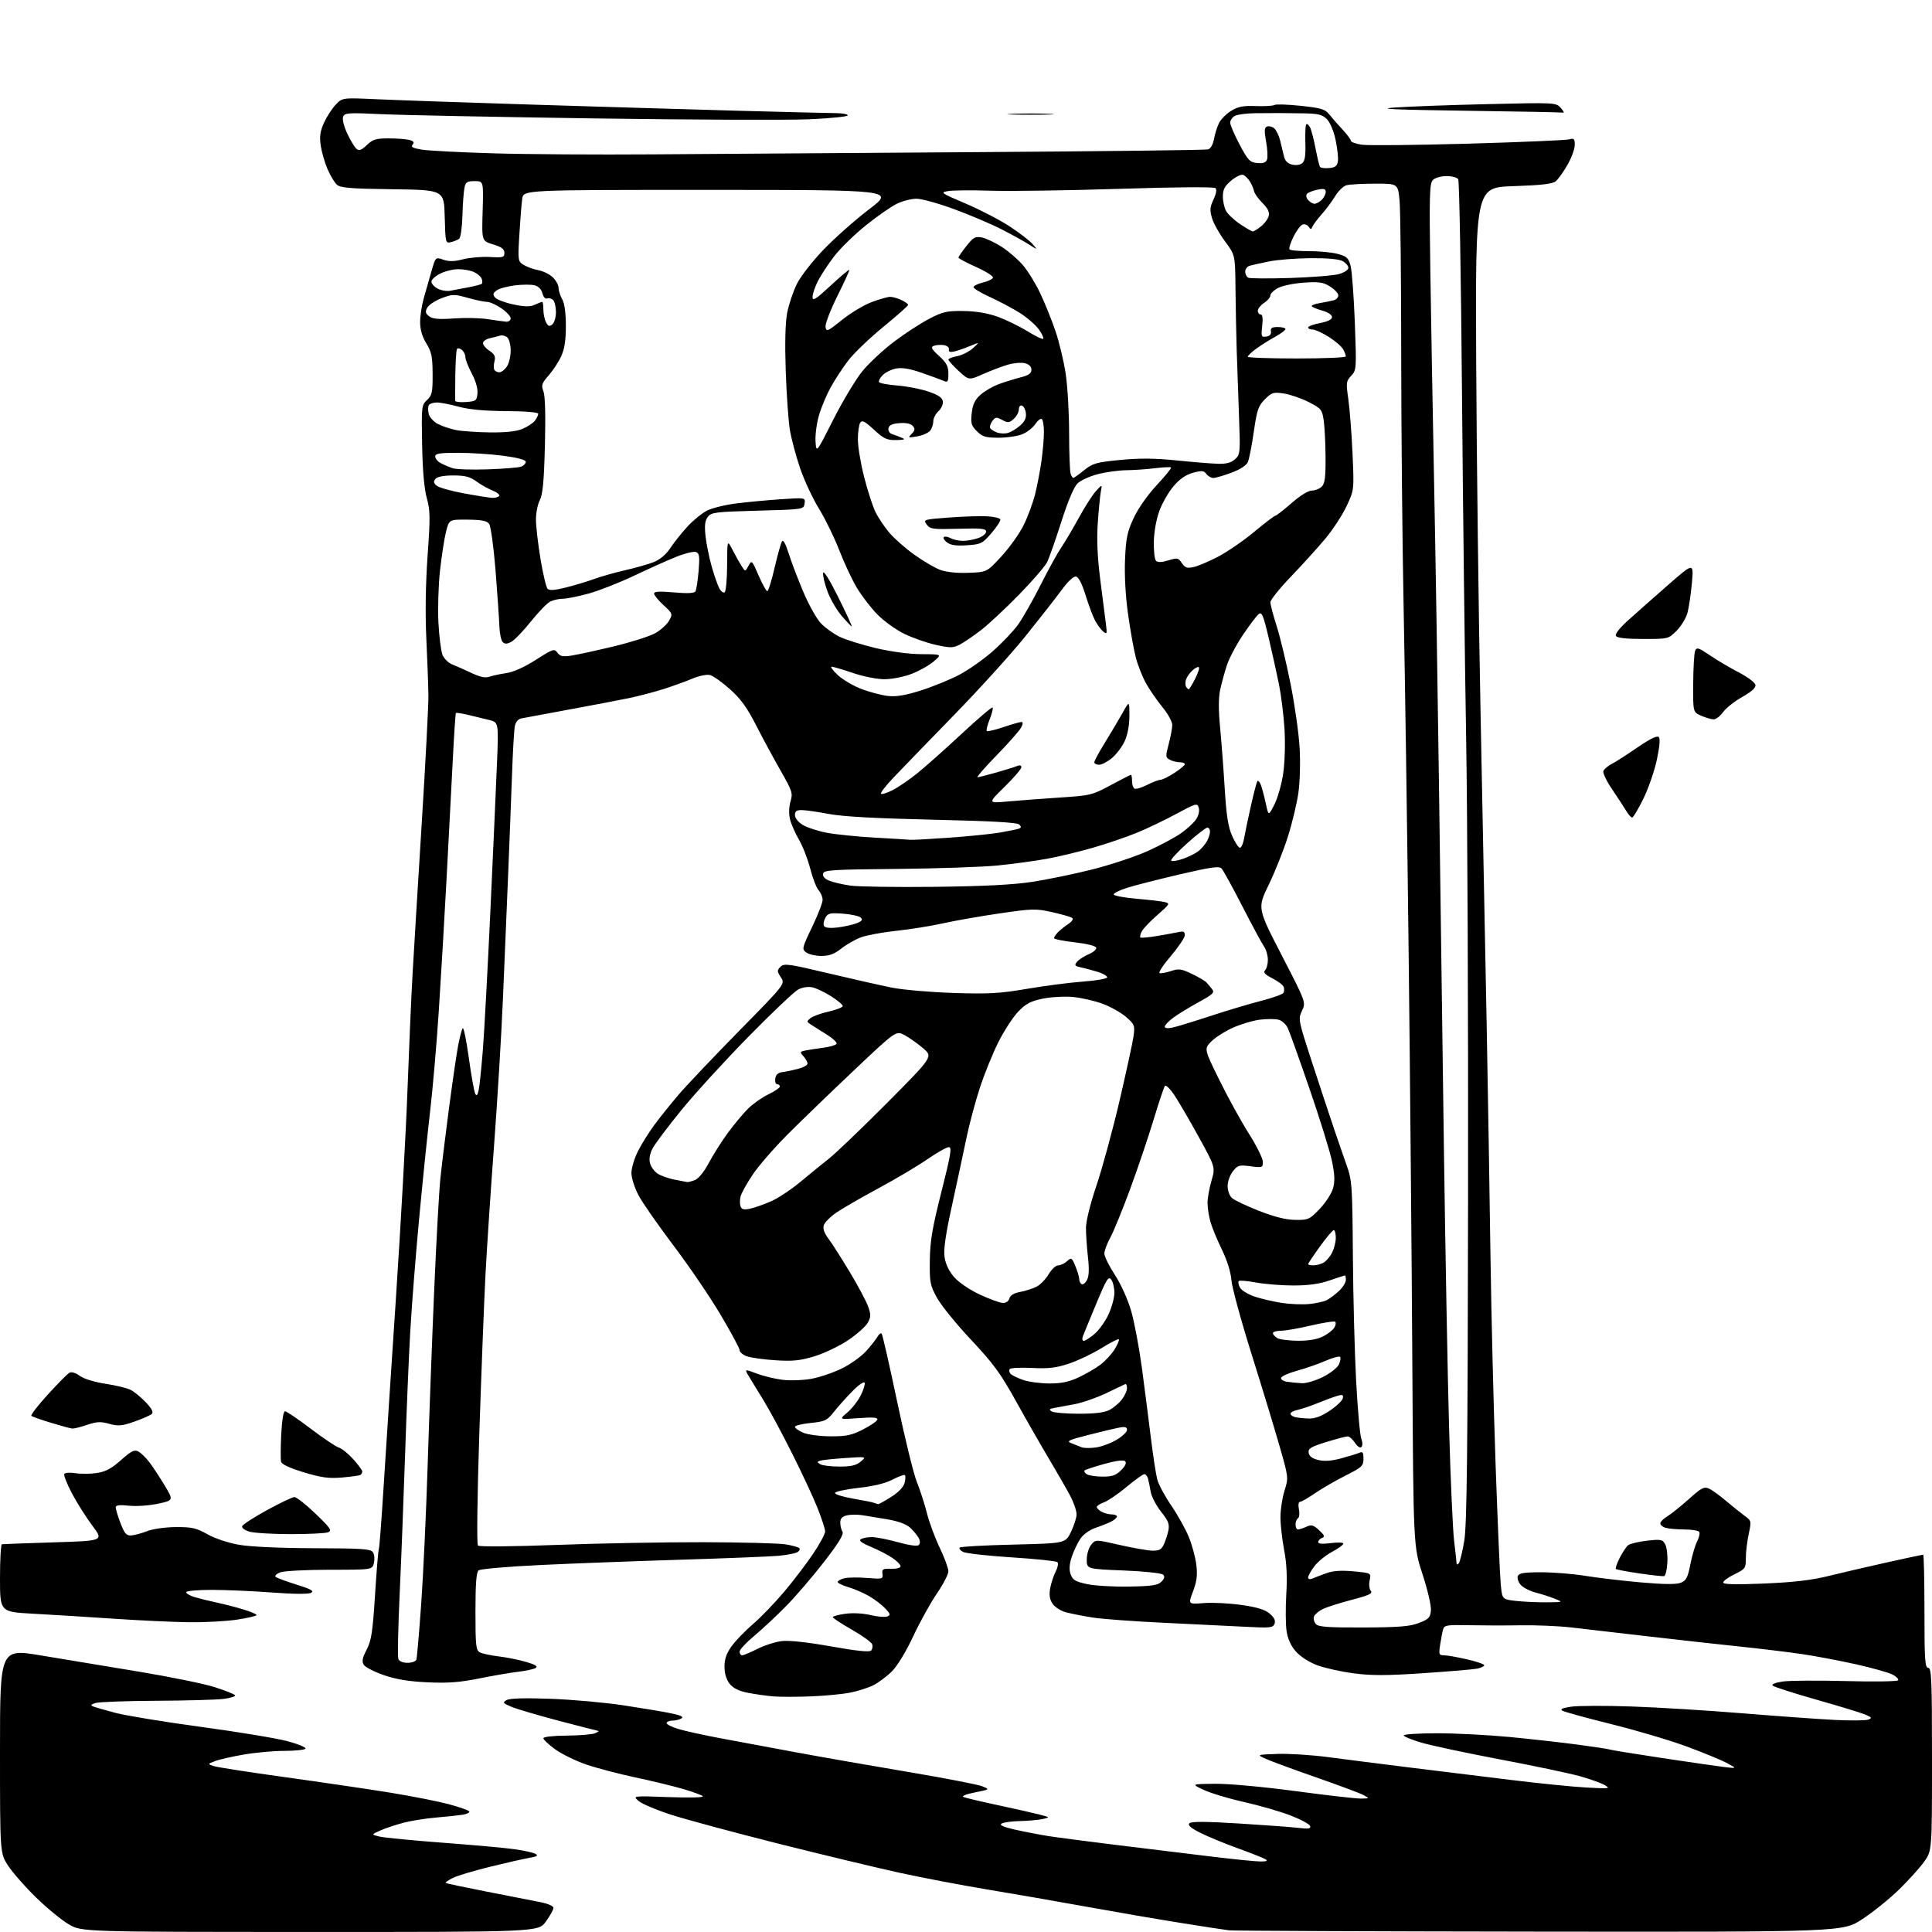 <?xml version="1.0" encoding="UTF-8" standalone="no"?>
<svg 
  version="1.1" 
  xmlns="http://www.w3.org/2000/svg" 
  xmlns:xlink="http://www.w3.org/1999/xlink" 
  xmlns:svg="http://www.w3.org/2000/svg"
  xmlns:rdf="http://www.w3.org/1999/02/22-rdf-syntax-ns#"
  xmlns:cc="http://creativecommons.org/ns#"
  xmlns:dc="http://purl.org/dc/elements/1.1/"
  viewBox="0 0 768 768"
  width="768"
  height="768"
>
<style>svg {background-color: white; }</style>"
<path stroke="none" fill="black" fill-rule="evenodd" d="M123.24,767.98C32.50,767.96 32.50,767.96 27.33,764.94C24.48,763.28 18.60,758.45 14.26,754.21C9.92,749.97 4.94,744.29 3.19,741.58C0.00,736.66 0.00,736.66 -0.00,696.00C-0.00,655.35 -0.00,655.35 16.25,658.06C25.19,659.55 42.62,662.44 54.98,664.47C67.35,666.51 80.94,669.28 85.19,670.62C89.44,671.96 93.15,673.44 93.43,673.89C93.72,674.35 91.60,675.01 88.72,675.36C85.85,675.70 73.83,676.03 62.00,676.09C50.17,676.15 39.38,676.54 38.00,676.96C36.15,677.53 35.89,677.88 37.00,678.33C37.83,678.67 41.88,679.83 46.00,680.92C50.12,682.00 65.42,684.50 80.00,686.48C94.58,688.45 109.98,691.00 114.24,692.14C118.50,693.28 121.74,694.62 121.43,695.11C121.13,695.60 117.37,696.00 113.07,696.00C108.78,696.00 101.42,696.67 96.73,697.49C92.03,698.31 86.91,699.49 85.35,700.11C82.50,701.24 82.50,701.24 85.00,702.06C86.38,702.51 99.20,704.50 113.50,706.48C127.80,708.46 146.47,711.21 155.00,712.59C163.53,713.97 173.99,716.03 178.26,717.16C182.53,718.30 186.25,719.60 186.54,720.06C186.82,720.52 185.58,721.13 183.78,721.40C181.98,721.68 177.22,722.18 173.21,722.52C169.21,722.85 163.47,723.77 160.46,724.55C157.45,725.34 153.31,726.72 151.25,727.62C147.50,729.27 147.50,729.27 151.00,730.09C152.93,730.53 164.18,731.62 176.00,732.51C187.82,733.39 200.59,734.54 204.36,735.07C208.13,735.59 211.95,736.43 212.83,736.93C214.07,737.62 213.53,737.98 210.47,738.51C208.29,738.89 201.20,740.50 194.72,742.09C188.24,743.68 181.56,745.69 179.88,746.56C178.19,747.43 176.97,748.30 177.16,748.49C177.35,748.68 184.70,750.24 193.50,751.96C202.30,753.69 211.86,755.56 214.75,756.12C217.81,756.72 220.00,757.67 220.00,758.42C220.00,759.12 218.65,761.57 216.99,763.85C213.99,768.00 213.99,768.00 123.24,767.98zM612.00,767.85C545.73,767.77 490.15,767.54 488.50,767.33C486.85,767.13 478.30,765.82 469.50,764.41C460.70,763.01 443.82,760.11 432.00,757.97C420.18,755.83 402.31,752.72 392.31,751.07C382.30,749.41 366.77,746.46 357.81,744.50C348.84,742.55 327.10,737.32 309.50,732.90C291.90,728.47 272.70,723.29 266.83,721.40C260.96,719.50 255.11,717.03 253.83,715.91C251.50,713.86 251.50,713.86 265.90,714.38C273.93,714.67 279.90,714.52 279.40,714.04C278.91,713.57 275.35,712.26 271.50,711.14C267.65,710.01 259.10,707.94 252.50,706.54C245.90,705.13 237.10,702.82 232.94,701.39C228.78,699.95 223.27,697.25 220.69,695.38C218.11,693.51 216.00,691.53 216.00,690.99C216.00,690.41 219.86,689.97 225.25,689.93C230.34,689.89 235.40,689.47 236.50,689.00C237.60,688.53 238.22,688.11 237.87,688.07C237.52,688.03 230.49,686.23 222.23,684.06C213.98,681.89 205.49,679.39 203.36,678.50C199.87,677.03 199.68,676.78 201.41,675.80C202.67,675.09 208.59,674.92 218.91,675.30C227.48,675.61 240.57,676.79 248.00,677.92C255.43,679.05 263.93,680.47 266.90,681.09C270.68,681.87 271.87,682.47 270.90,683.09C270.13,683.57 268.49,683.98 267.25,683.98C266.01,683.99 265.00,684.43 265.00,684.96C265.00,685.49 267.14,686.56 269.75,687.33C272.36,688.11 279.68,689.72 286.00,690.91C292.32,692.11 306.05,694.66 316.50,696.59C326.95,698.52 347.20,702.06 361.50,704.46C375.80,706.87 388.85,709.40 390.50,710.09C393.50,711.34 393.50,711.34 387.50,712.52C384.03,713.21 382.13,713.97 383.00,714.34C383.82,714.69 389.90,716.13 396.50,717.54C403.10,718.95 410.52,720.63 413.00,721.26C417.46,722.41 417.47,722.43 414.50,723.09C412.85,723.46 408.80,723.82 405.50,723.90C402.20,723.97 398.88,724.42 398.12,724.91C397.17,725.51 398.90,726.27 403.62,727.34C407.40,728.19 413.43,729.35 417.00,729.91C420.57,730.46 432.73,732.05 444.00,733.43C455.27,734.81 472.02,736.86 481.21,737.97C490.40,739.09 499.40,739.99 501.21,739.97C503.72,739.95 504.12,739.72 502.91,739.01C502.04,738.50 497.06,736.54 491.84,734.65C486.63,732.76 479.98,730.01 477.06,728.53C473.30,726.63 472.07,725.53 472.82,724.78C473.58,724.02 479.37,724.05 492.70,724.88C503.04,725.52 513.69,726.31 516.37,726.63C520.21,727.10 521.15,726.93 520.79,725.86C520.54,725.11 517.00,723.21 512.92,721.64C508.84,720.07 500.55,717.68 494.50,716.32C488.45,714.97 481.25,712.80 478.50,711.51C473.50,709.17 473.50,709.17 483.08,709.08C488.58,709.04 502.17,710.28 515.00,712.00C527.29,713.65 538.96,714.98 540.92,714.96C544.50,714.92 544.50,714.92 542.00,713.56C540.62,712.82 532.17,709.66 523.21,706.54C514.26,703.42 505.26,700.11 503.21,699.18C499.50,697.50 499.50,697.50 507.83,697.21C512.41,697.05 521.41,697.62 527.83,698.47C534.25,699.32 548.73,701.16 560.00,702.56C571.27,703.95 589.61,706.21 600.74,707.57C611.87,708.94 625.37,710.29 630.74,710.58C639.79,711.07 640.31,711.00 637.89,709.60C636.46,708.77 631.96,707.16 627.89,706.03C623.83,704.90 609.70,701.93 596.50,699.43C583.30,696.93 569.24,693.94 565.25,692.79C561.26,691.63 558.00,690.31 558.00,689.85C558.00,689.38 564.00,689.00 571.34,689.00C578.68,689.00 591.61,689.67 600.09,690.48C608.57,691.30 620.67,692.65 626.98,693.49C633.30,694.33 639.15,695.22 639.98,695.48C640.82,695.74 650.27,697.27 661.00,698.89C671.73,700.51 682.75,702.10 685.50,702.43C690.50,703.02 690.50,703.02 686.50,700.86C684.30,699.67 677.10,696.70 670.50,694.27C663.90,691.83 650.45,687.83 640.60,685.39C630.76,682.94 622.00,680.54 621.14,680.06C620.01,679.43 620.94,678.98 624.53,678.44C627.26,678.03 638.04,677.99 648.49,678.35C658.95,678.70 678.75,679.92 692.50,681.05C706.25,682.17 722.75,683.36 729.16,683.69C735.57,684.02 741.64,683.96 742.66,683.57C744.25,682.95 744.10,682.68 741.48,681.57C739.83,680.87 731.06,678.19 722.01,675.63C712.96,673.06 705.15,670.55 704.66,670.06C704.13,669.53 705.72,668.86 708.58,668.44C711.24,668.04 722.54,667.96 733.71,668.25C744.87,668.55 754.25,668.41 754.54,667.94C754.83,667.47 753.81,666.44 752.28,665.65C750.75,664.86 744.23,663.03 737.79,661.58C731.34,660.14 721.67,658.31 716.29,657.52C710.90,656.73 699.98,655.40 692.00,654.57C684.02,653.75 667.60,651.92 655.50,650.52C643.40,649.11 629.45,647.50 624.50,646.93C619.55,646.36 610.55,645.98 604.50,646.08C598.45,646.18 589.15,646.16 583.84,646.05C575.23,645.86 574.13,646.03 573.67,647.67C573.38,648.67 572.85,651.41 572.49,653.75C571.88,657.63 572.01,658.00 573.96,658.00C575.14,658.00 579.23,658.71 583.05,659.58C586.87,660.45 590.00,661.52 590.00,661.96C590.00,662.39 588.74,663.00 587.21,663.31C585.67,663.62 576.01,664.43 565.74,665.12C551.06,666.10 545.12,666.11 538.01,665.16C533.04,664.50 526.53,663.05 523.54,661.93C520.35,660.73 516.89,658.50 515.13,656.49C513.15,654.24 511.89,651.48 511.43,648.36C511.04,645.77 510.99,639.18 511.32,633.72C511.74,626.86 511.48,621.44 510.46,616.15C509.66,611.94 509.00,606.06 509.00,603.09C509.00,600.11 509.73,595.36 510.62,592.53C512.24,587.40 512.23,587.36 508.53,574.45C506.49,567.33 501.46,550.80 497.35,537.73C493.24,524.65 489.71,511.65 489.50,508.84C489.26,505.68 487.80,501.00 485.66,496.61C483.76,492.70 481.71,487.70 481.11,485.50C480.51,483.30 480.01,479.99 480.01,478.15C480.00,476.31 480.71,472.37 481.57,469.40C483.15,463.99 483.15,463.99 476.40,451.74C472.69,445.01 468.33,437.55 466.72,435.16C465.10,432.77 463.46,431.20 463.08,431.66C462.69,432.12 460.68,438.12 458.60,445.00C456.52,451.88 452.34,464.25 449.31,472.50C446.28,480.75 442.72,489.47 441.40,491.88C440.08,494.28 439.00,497.18 439.00,498.31C439.00,499.44 440.88,503.24 443.18,506.77C445.59,510.48 448.32,516.52 449.65,521.10C450.91,525.46 452.83,535.66 453.92,543.76C455.01,551.87 456.61,564.35 457.48,571.50C458.35,578.65 459.51,586.14 460.04,588.15C460.58,590.16 463.10,594.84 465.64,598.54C468.18,602.25 471.32,607.90 472.61,611.08C473.91,614.27 475.25,619.27 475.58,622.19C476.05,626.19 475.72,628.76 474.24,632.62C472.29,637.75 472.29,637.75 478.49,637.25C481.91,636.97 488.63,637.31 493.43,637.99C499.77,638.89 502.86,639.84 504.74,641.46C506.54,643.00 507.12,644.23 506.65,645.47C506.03,647.09 504.92,647.20 494.73,646.65C488.55,646.32 474.00,645.61 462.39,645.07C450.78,644.53 438.18,643.59 434.39,643.00C430.60,642.40 425.81,641.46 423.75,640.92C421.64,640.36 419.29,638.85 418.39,637.47C417.23,635.70 416.97,633.97 417.47,631.29C417.86,629.24 418.85,626.26 419.67,624.67C420.50,623.07 420.79,621.41 420.34,620.97C419.88,620.54 411.70,619.68 402.16,619.08C392.63,618.47 383.92,617.49 382.83,616.91C381.73,616.32 381.13,615.54 381.50,615.17C381.86,614.80 391.46,614.27 402.83,614.00C423.50,613.50 423.50,613.50 425.71,609.00C426.92,606.52 427.94,603.37 427.96,601.99C427.98,600.61 426.81,597.24 425.36,594.49C423.90,591.75 420.16,585.23 417.04,580.00C413.92,574.77 408.03,564.49 403.95,557.14C397.71,545.88 394.87,542.01 386.02,532.59C380.23,526.44 374.15,518.95 372.50,515.95C369.72,510.91 369.51,509.79 369.62,501.00C369.72,493.31 370.60,488.11 374.23,473.75C377.96,459.02 378.46,456.00 377.18,456.00C376.33,456.00 372.46,458.19 368.57,460.87C364.68,463.55 355.94,468.73 349.15,472.39C342.36,476.05 334.85,480.38 332.47,482.02C330.08,483.66 327.84,485.92 327.48,487.05C327.05,488.42 327.64,490.16 329.26,492.30C330.60,494.06 334.39,500.00 337.70,505.50C341.01,511.00 344.33,517.21 345.08,519.31C346.25,522.59 346.24,523.49 344.95,525.81C344.14,527.29 340.62,530.41 337.15,532.75C333.67,535.08 327.65,537.96 323.78,539.14C317.99,540.89 315.18,541.18 308.11,540.72C303.38,540.41 298.26,539.68 296.75,539.10C295.24,538.52 294.00,537.44 294.00,536.70C294.00,535.96 290.56,529.56 286.36,522.49C282.15,515.41 273.75,503.07 267.68,495.06C261.62,487.05 255.38,478.09 253.83,475.15C252.27,472.21 251.00,468.22 251.00,466.29C251.00,464.37 252.16,460.48 253.58,457.65C254.99,454.82 257.99,450.02 260.24,447.00C262.49,443.98 266.83,438.57 269.89,435.00C272.94,431.43 283.70,420.10 293.79,409.82C312.14,391.15 312.14,391.15 310.42,388.51C308.85,386.12 308.84,385.74 310.26,384.31C311.68,382.89 313.42,383.12 329.16,386.87C338.70,389.13 350.10,391.71 354.50,392.59C358.90,393.47 369.95,394.43 379.05,394.72C393.14,395.17 397.50,394.92 408.35,393.06C415.37,391.86 425.36,390.57 430.57,390.19C435.78,389.81 440.08,389.05 440.12,388.50C440.16,387.95 438.46,386.97 436.35,386.33C434.23,385.68 431.22,384.88 429.66,384.54C427.18,384.00 426.99,383.71 428.16,382.30C428.90,381.42 430.99,380.07 432.82,379.30C434.64,378.54 435.96,377.37 435.75,376.71C435.52,376.00 431.95,375.12 427.18,374.58C422.68,374.08 419.00,373.33 419.00,372.91C419.00,372.49 419.74,371.40 420.64,370.50C421.54,369.60 423.37,368.15 424.69,367.28C426.02,366.41 426.74,365.37 426.30,364.96C425.86,364.55 422.31,363.50 418.41,362.63C411.74,361.14 410.49,361.17 397.41,363.08C389.76,364.20 379.59,365.98 374.81,367.05C370.03,368.11 361.71,369.44 356.31,370.01C350.91,370.58 344.62,371.74 342.31,372.58C340.01,373.43 336.46,375.44 334.43,377.06C331.67,379.25 329.66,380.00 326.55,380.00C324.26,380.00 321.54,379.38 320.51,378.63C318.70,377.31 318.80,376.90 322.81,368.53C325.12,363.73 327.00,358.87 327.00,357.73C327.00,356.59 326.29,354.87 325.42,353.91C324.55,352.96 323.04,349.06 322.07,345.26C321.09,341.46 319.05,336.23 317.53,333.65C316.02,331.06 314.42,327.37 313.99,325.45C313.53,323.42 313.64,320.52 314.25,318.53C315.23,315.35 314.93,314.44 310.28,306.30C307.51,301.46 303.12,293.33 300.52,288.23C296.94,281.23 294.40,277.73 290.14,273.94C287.04,271.17 283.48,268.66 282.23,268.34C280.97,268.03 277.86,268.66 275.23,269.76C272.63,270.86 267.57,272.69 264.00,273.84C260.43,274.99 254.35,276.59 250.50,277.41C246.65,278.22 235.85,280.29 226.50,282.00C217.15,283.72 208.52,285.32 207.33,285.56C205.92,285.85 204.98,286.96 204.64,288.75C204.35,290.26 203.85,298.93 203.53,308.00C203.21,317.07 202.52,334.85 202.00,347.50C201.48,360.15 200.56,382.20 199.95,396.50C199.35,410.80 197.76,437.12 196.42,455.00C195.08,472.88 193.53,496.27 192.97,507.00C192.42,517.73 191.32,546.08 190.53,570.00C189.71,595.11 189.48,613.87 189.99,614.39C190.50,614.90 203.57,614.79 221.19,614.13C237.86,613.50 264.10,613.02 279.50,613.05C294.90,613.09 309.64,613.47 312.26,613.90C314.88,614.33 317.34,615.01 317.73,615.40C318.12,615.79 317.79,616.51 317.00,617.00C316.21,617.49 312.85,618.14 309.53,618.45C306.21,618.75 288.88,619.45 271.00,620.00C253.12,620.54 227.93,621.49 215.00,622.11C202.07,622.72 190.94,623.68 190.25,624.24C189.35,624.96 189.00,629.52 189.00,640.59C189.00,654.19 189.20,656.03 190.75,656.84C191.71,657.34 195.13,658.07 198.35,658.46C201.58,658.85 206.49,659.85 209.27,660.67C212.90,661.75 213.93,662.42 212.92,663.05C212.15,663.52 209.04,664.20 206.01,664.55C202.98,664.90 196.00,666.10 190.50,667.21C182.82,668.76 178.06,669.12 170.00,668.75C162.52,668.41 157.51,667.59 152.58,665.89C148.77,664.58 145.18,662.72 144.59,661.76C143.78,660.43 144.05,659.03 145.75,655.76C147.63,652.16 148.15,648.78 149.08,634.01C149.69,624.38 150.36,616.22 150.58,615.87C150.80,615.52 151.65,604.49 152.47,591.37C153.29,578.24 155.52,544.10 157.42,515.50C159.32,486.90 161.37,450.00 161.97,433.50C162.58,417.00 163.49,396.07 164.01,387.00C164.53,377.93 166.17,350.93 167.66,327.00C169.15,303.07 170.34,280.35 170.30,276.50C170.25,272.65 169.89,262.52 169.48,254.00C169.00,244.08 169.18,232.20 169.97,221.00C171.06,205.66 171.02,202.82 169.66,198.00C168.63,194.38 168.00,187.13 167.80,176.81C167.51,161.64 167.57,161.05 169.75,159.02C171.74,157.17 172.00,155.96 171.97,148.71C171.94,141.77 171.56,139.88 169.47,136.50C167.84,133.84 167.01,131.02 167.01,128.09C167.00,125.66 167.65,121.39 168.44,118.59C169.24,115.79 170.62,110.95 171.51,107.83C173.14,102.15 173.14,102.15 176.22,103.23C178.49,104.02 180.58,103.97 184.13,103.06C186.79,102.38 191.56,101.98 194.73,102.16C199.95,102.47 200.50,102.31 200.50,100.50C200.50,99.00 199.38,98.16 196.00,97.15C191.50,95.79 191.50,95.79 191.86,83.90C192.21,72.00 192.21,72.00 188.68,72.00C185.64,72.00 185.08,72.37 184.61,74.75C184.30,76.26 183.95,81.23 183.82,85.80C183.69,90.36 183.12,94.46 182.54,94.90C181.97,95.35 180.50,95.96 179.28,96.25C177.11,96.78 177.06,96.58 176.78,86.15C176.50,75.50 176.50,75.50 156.06,75.23C139.26,75.01 135.30,74.68 133.90,73.41C132.96,72.55 131.28,69.75 130.18,67.18C129.08,64.61 127.87,60.41 127.49,57.86C126.97,54.31 127.26,52.21 128.76,48.86C129.84,46.46 131.93,43.22 133.40,41.66C136.07,38.82 136.07,38.82 149.79,39.45C157.33,39.80 184.88,40.75 211.00,41.57C237.12,42.39 274.02,43.49 293.00,44.01C311.98,44.52 329.64,44.96 332.25,44.97C334.86,44.99 337.00,45.39 337.00,45.87C337.00,46.34 330.14,47.04 321.75,47.41C313.36,47.78 274.77,47.63 236.00,47.07C197.22,46.51 159.10,45.75 151.28,45.37C138.35,44.76 136.99,44.85 136.39,46.42C136.01,47.41 136.72,50.28 138.05,53.11C139.33,55.83 140.98,58.57 141.72,59.18C142.76,60.05 143.71,59.69 145.84,57.65C148.21,55.39 149.47,55.00 154.55,55.01C157.82,55.02 161.52,55.30 162.77,55.64C164.44,56.08 164.77,56.57 164.01,57.49C163.23,58.43 164.11,58.91 167.74,59.49C170.36,59.91 183.07,60.57 196.00,60.95C208.93,61.34 237.50,61.52 259.50,61.36C281.50,61.19 339.77,60.80 389.00,60.47C438.23,60.15 479.27,59.66 480.22,59.39C481.25,59.09 482.20,57.42 482.60,55.19C482.97,53.16 483.87,50.31 484.61,48.85C485.35,47.39 487.50,45.23 489.40,44.06C492.13,42.37 494.19,41.98 499.20,42.16C502.70,42.29 506.04,42.10 506.63,41.73C507.22,41.37 511.93,41.52 517.10,42.07C525.32,42.95 526.75,43.39 528.50,45.60C529.60,46.98 531.96,49.68 533.75,51.59C535.54,53.50 537.00,55.47 537.00,55.97C537.00,56.47 538.95,57.17 541.34,57.53C543.73,57.89 562.74,57.70 583.59,57.11C604.44,56.52 622.51,55.75 623.75,55.40C625.71,54.85 626.00,55.14 625.99,57.63C625.99,59.21 624.68,62.77 623.09,65.55C621.49,68.33 619.40,71.25 618.45,72.05C617.16,73.12 612.74,73.63 601.60,74.00C586.50,74.50 586.50,74.50 586.81,144.00C586.99,182.23 587.77,245.00 588.55,283.50C589.33,322.00 590.41,377.12 590.95,406.00C591.49,434.88 592.19,477.18 592.50,500.00C592.82,522.83 593.74,559.95 594.53,582.50C595.33,605.05 596.24,626.25 596.56,629.62C597.13,635.74 597.13,635.74 602.32,636.36C605.17,636.70 610.65,636.96 614.50,636.94C621.50,636.90 621.50,636.90 618.00,635.50C616.08,634.73 612.66,633.63 610.41,633.06C608.16,632.48 605.52,631.12 604.54,630.04C603.56,628.96 603.02,627.38 603.35,626.54C603.82,625.32 605.74,625.00 612.72,625.00C617.55,625.01 625.46,625.65 630.30,626.44C635.14,627.22 645.04,628.39 652.30,629.03C661.38,629.83 666.31,629.88 668.10,629.18C670.30,628.32 670.90,627.17 671.95,621.84C672.63,618.37 673.84,614.27 674.64,612.73C675.43,611.20 675.81,609.50 675.48,608.97C675.15,608.44 672.55,607.99 669.69,607.99C666.84,607.98 663.49,607.70 662.25,607.37C661.01,607.04 660.00,606.24 660.00,605.60C660.00,604.96 661.24,603.69 662.75,602.79C664.26,601.88 668.11,598.80 671.31,595.94C676.38,591.39 677.41,590.86 679.38,591.76C680.62,592.33 683.67,594.53 686.16,596.65C688.65,598.77 691.94,601.41 693.47,602.52C696.22,604.50 696.24,604.63 695.13,609.82C694.51,612.72 694.00,617.01 694.00,619.35C694.00,623.40 693.78,623.71 689.50,625.79C687.02,626.99 685.00,628.46 685.00,629.06C685.00,629.84 689.77,629.96 701.25,629.48C713.09,628.98 720.08,628.16 727.00,626.45C732.23,625.16 742.68,622.73 750.24,621.05C757.80,619.37 764.21,618.00 764.49,618.00C764.77,618.00 765.00,628.12 765.00,640.50C765.00,659.83 765.21,663.00 766.50,663.00C767.81,663.00 768.00,667.71 768.00,699.35C768.00,735.70 768.00,735.70 764.85,740.10C763.11,742.52 758.62,747.50 754.86,751.16C751.10,754.83 744.53,760.12 740.26,762.91C732.50,767.99 732.50,767.99 612.00,767.85zM322.50,674.33C317.00,674.56 310.25,674.57 307.50,674.35C304.75,674.13 300.15,673.48 297.27,672.91C293.64,672.19 291.42,671.08 290.02,669.30C288.72,667.64 288.00,665.23 288.00,662.52C288.00,659.46 288.79,657.21 290.87,654.34C292.45,652.16 296.26,648.22 299.35,645.58C302.44,642.95 308.04,637.12 311.81,632.64C315.57,628.17 320.75,621.35 323.32,617.51C325.90,613.67 328.00,609.74 328.00,608.79C328.00,607.83 326.66,603.68 325.02,599.56C323.39,595.44 318.85,585.68 314.93,577.87C311.02,570.06 306.00,560.71 303.77,557.08C301.55,553.46 298.86,549.07 297.81,547.33C295.89,544.15 295.89,544.15 300.70,545.97C303.34,546.98 307.99,548.11 311.04,548.49C314.10,548.87 319.25,548.69 322.54,548.09C325.82,547.49 331.26,545.65 334.64,543.99C338.02,542.33 342.35,539.25 344.27,537.13C346.18,535.01 348.22,532.43 348.80,531.40C349.38,530.36 350.13,529.79 350.46,530.13C350.80,530.47 353.57,542.59 356.61,557.06C359.65,571.54 363.18,585.96 364.46,589.10C365.74,592.25 367.54,597.81 368.45,601.45C369.36,605.09 371.66,611.30 373.56,615.26C375.45,619.21 377.00,623.42 377.00,624.61C377.00,625.79 374.94,629.78 372.41,633.47C369.89,637.15 365.67,644.79 363.03,650.43C360.22,656.45 356.73,662.20 354.59,664.34C352.59,666.35 349.27,668.84 347.22,669.88C345.18,670.92 341.02,672.25 338.00,672.84C334.98,673.44 328.00,674.11 322.50,674.33zM162.00,661.00C163.68,661.00 165.26,660.44 165.51,659.75C165.75,659.06 166.62,649.05 167.44,637.50C168.26,625.95 169.41,601.20 170.00,582.50C170.59,563.80 171.75,532.52 172.59,513.00C173.43,493.48 174.54,473.45 175.05,468.50C175.56,463.55 177.11,450.97 178.48,440.54C179.86,430.11 181.50,418.86 182.13,415.54C182.76,412.22 183.58,409.16 183.95,408.74C184.32,408.32 185.42,413.71 186.39,420.71C187.36,427.72 188.50,434.08 188.93,434.84C189.47,435.81 189.89,435.31 190.31,433.18C190.65,431.51 191.38,424.37 191.95,417.32C192.51,410.27 193.85,385.38 194.94,362.00C196.02,338.62 197.20,312.22 197.56,303.32C198.22,287.14 198.22,287.14 194.36,286.18C192.24,285.65 188.49,284.74 186.03,284.16C183.58,283.58 181.42,283.25 181.23,283.43C181.05,283.62 180.48,292.26 179.96,302.63C179.44,313.01 178.33,334.32 177.48,350.00C176.64,365.68 175.27,389.00 174.43,401.82C173.60,414.65 172.04,432.65 170.97,441.82C169.90,451.00 167.91,470.43 166.56,485.00C165.20,499.57 163.63,519.60 163.07,529.50C162.51,539.40 161.58,561.45 161.02,578.50C160.45,595.55 159.49,620.39 158.87,633.70C158.25,647.01 158.02,658.60 158.34,659.45C158.70,660.38 160.16,661.00 162.00,661.00zM295.03,658.00C295.60,658.00 298.34,656.85 301.11,655.44C303.89,654.04 308.26,652.65 310.83,652.35C313.75,652.02 321.08,652.81 330.38,654.48C340.32,656.26 345.59,656.81 346.26,656.14C346.81,655.59 347.00,654.45 346.68,653.61C346.36,652.77 342.71,650.15 338.58,647.79C334.45,645.43 331.05,643.20 331.03,642.84C331.01,642.48 333.26,641.88 336.02,641.50C338.98,641.09 343.07,641.30 346.03,642.01C348.78,642.67 351.76,642.92 352.66,642.58C354.09,642.03 353.99,641.62 351.90,639.38C350.58,637.97 347.70,635.77 345.50,634.49C343.30,633.22 339.59,631.61 337.25,630.93C334.91,630.24 333.00,629.31 333.00,628.86C333.00,628.41 334.16,627.75 335.59,627.39C337.01,627.03 341.08,626.97 344.63,627.26C350.79,627.75 351.07,627.68 350.79,625.64C350.54,623.77 350.97,623.51 354.25,623.61C356.41,623.68 358.00,623.26 357.99,622.61C357.99,622.00 356.53,620.51 354.74,619.30C352.96,618.08 349.11,616.10 346.19,614.89C342.54,613.37 341.30,612.43 342.19,611.86C342.91,611.40 344.86,611.02 346.52,611.02C348.18,611.01 352.86,611.92 356.92,613.05C361.53,614.32 364.66,614.74 365.25,614.15C365.83,613.57 365.81,612.51 365.18,611.36C364.63,610.34 363.13,608.52 361.84,607.31C360.35,605.92 357.13,604.72 353.00,604.00C349.43,603.39 344.84,602.63 342.81,602.32C340.78,602.01 337.97,602.04 336.56,602.40C334.76,602.85 334.00,603.70 334.02,605.27C334.02,606.50 334.42,608.12 334.90,608.88C335.52,609.86 333.40,613.34 327.64,620.79C323.16,626.58 316.35,634.52 312.50,638.44C308.65,642.36 302.91,647.71 299.75,650.34C296.59,652.97 294.00,655.76 294.00,656.56C294.00,657.35 294.46,658.00 295.03,658.00zM541.87,646.95C556.03,646.90 560.39,646.55 564.00,645.17C567.91,643.68 568.54,643.03 568.81,640.22C568.99,638.40 567.53,632.08 565.49,625.84C561.85,614.70 561.85,614.70 561.42,541.60C561.19,501.39 560.53,428.23 559.96,379.00C559.39,329.77 558.49,268.12 557.97,242.00C557.45,215.88 557.01,170.20 557.00,140.50C556.99,110.80 556.70,83.46 556.35,79.75C555.71,73.00 555.71,73.00 546.61,73.01C541.60,73.02 536.49,73.30 535.26,73.63C534.03,73.96 532.04,75.86 530.83,77.86C529.62,79.86 527.20,83.12 525.45,85.11C523.70,87.09 522.01,89.34 521.71,90.11C521.23,91.30 521.01,91.30 520.18,90.10C519.64,89.34 518.55,88.96 517.75,89.27C516.95,89.57 515.35,91.74 514.19,94.08C513.03,96.42 512.30,98.68 512.56,99.10C512.82,99.52 516.30,99.85 520.30,99.83C524.30,99.82 529.45,100.31 531.75,100.93C535.41,101.92 536.06,102.53 536.90,105.78C537.43,107.83 538.18,117.96 538.57,128.29C539.25,146.64 539.22,147.14 537.12,149.38C535.11,151.51 535.03,152.14 535.97,158.58C536.52,162.39 537.28,172.08 537.64,180.13C538.30,194.76 538.30,194.76 535.32,201.13C533.68,204.63 529.91,210.43 526.94,214.00C523.97,217.57 517.82,224.37 513.27,229.10C508.72,233.83 505.00,238.47 505.00,239.40C505.00,240.33 506.11,244.56 507.47,248.80C508.83,253.03 511.31,263.30 512.97,271.61C514.64,279.92 516.28,291.39 516.61,297.11C516.96,302.95 516.75,310.86 516.13,315.17C515.53,319.39 513.64,327.27 511.93,332.67C510.21,338.08 506.79,346.66 504.32,351.74C499.83,360.99 499.83,360.99 509.49,379.72C519.16,398.45 519.16,398.45 517.56,401.80C515.99,405.08 516.08,405.50 521.57,422.32C524.66,431.77 528.47,443.32 530.06,448.00C531.64,452.68 533.98,459.44 535.25,463.03C537.46,469.23 537.58,471.04 537.79,499.03C537.90,515.24 538.49,537.68 539.08,548.91C539.68,560.13 540.60,570.44 541.12,571.82C541.68,573.28 541.70,574.70 541.19,575.21C540.67,575.73 539.60,575.04 538.63,573.55C537.71,572.15 536.40,571.00 535.73,570.99C535.05,570.98 531.22,571.99 527.21,573.23C521.07,575.13 519.97,575.80 520.21,577.49C520.41,578.85 521.63,579.78 524.01,580.37C526.42,580.96 529.23,580.77 533.01,579.76C536.03,578.95 539.29,577.95 540.25,577.54C541.70,576.91 542.00,577.31 542.00,579.88C542.00,582.72 541.40,583.28 534.84,586.58C530.90,588.56 525.45,591.72 522.73,593.59C520.00,595.47 517.32,597.00 516.76,597.00C516.17,597.00 516.00,598.24 516.34,599.96C516.67,601.59 516.50,603.19 515.97,603.52C515.44,603.85 515.00,604.99 515.00,606.06C515.00,607.13 515.43,608.00 515.95,608.00C516.48,608.00 517.98,607.51 519.30,606.91C521.33,605.98 522.11,606.19 524.37,608.29C526.53,610.29 526.75,610.88 525.52,611.35C524.68,611.67 524.00,612.42 524.00,613.00C524.00,613.70 525.71,613.84 529.00,613.41C531.75,613.04 534.00,613.14 534.00,613.62C534.00,614.11 531.98,615.57 529.52,616.88C527.06,618.19 523.91,620.74 522.52,622.56C521.13,624.38 520.00,626.39 520.00,627.04C520.00,627.77 520.66,627.94 521.75,627.47C522.71,627.06 525.20,626.11 527.28,625.36C529.91,624.40 533.18,624.19 538.07,624.64C545.09,625.30 545.09,625.30 544.46,628.19C544.11,629.79 544.31,631.67 544.91,632.39C545.77,633.43 544.20,634.17 537.25,635.98C532.44,637.24 527.24,638.91 525.70,639.69C524.16,640.47 522.64,641.76 522.34,642.57C522.03,643.37 522.33,644.69 523.01,645.51C524.02,646.73 527.44,646.99 541.87,646.95zM75.00,644.86C68.67,644.78 55.17,644.14 45.00,643.45C34.83,642.76 20.54,641.87 13.25,641.48C0.00,640.76 0.00,640.76 0.00,627.38C0.00,620.02 0.34,613.94 0.75,613.86C1.16,613.79 10.44,613.45 21.37,613.11C41.23,612.50 41.23,612.50 36.73,606.50C34.26,603.20 30.60,597.42 28.61,593.66C26.62,589.90 25.25,586.41 25.56,585.91C25.87,585.41 27.87,585.28 30.01,585.62C32.16,585.96 35.97,585.93 38.50,585.55C41.96,585.03 44.32,583.77 48.09,580.42C52.23,576.74 53.42,576.15 55.00,577.00C56.06,577.57 58.03,579.48 59.38,581.26C60.74,583.04 63.46,587.18 65.44,590.46C69.02,596.42 69.02,596.42 62.76,597.76C59.29,598.50 54.16,598.85 51.25,598.54C47.40,598.13 46.00,598.32 46.00,599.24C46.00,599.93 46.86,602.75 47.91,605.50C49.49,609.63 50.24,610.47 52.16,610.36C53.45,610.28 56.30,609.51 58.50,608.65C60.79,607.76 65.67,607.07 69.92,607.04C76.30,607.01 78.06,607.40 82.46,609.89C85.45,611.58 90.69,613.32 95.04,614.08C99.57,614.87 111.31,615.40 124.89,615.44C144.26,615.49 147.42,615.72 148.29,617.10C148.84,617.97 148.99,619.89 148.63,621.35C147.96,624.00 147.96,624.00 131.05,624.00C121.74,624.00 112.90,624.47 111.40,625.04C109.90,625.61 109.09,626.42 109.59,626.84C110.09,627.26 113.84,628.65 117.92,629.92C123.68,631.71 124.97,632.44 123.68,633.16C122.65,633.74 116.81,633.70 108.26,633.05C100.69,632.48 89.89,632.01 84.25,632.00C78.61,632.00 74.00,632.42 74.00,632.92C74.00,633.43 75.46,634.29 77.25,634.84C79.04,635.38 82.97,636.36 86.00,637.01C89.03,637.66 93.86,638.90 96.75,639.78C99.64,640.65 102.00,641.66 102.00,642.01C102.00,642.36 98.51,643.18 94.25,643.83C89.99,644.48 81.33,644.94 75.00,644.86zM448.72,630.69C457.88,630.54 460.25,630.18 461.67,628.76C462.91,627.52 463.10,626.70 462.35,625.95C461.75,625.35 454.85,624.62 446.64,624.29C432.00,623.69 432.00,623.69 432.00,619.96C432.00,617.88 432.78,615.27 433.75,614.09C435.50,611.95 435.50,611.95 445.00,614.12C450.23,615.32 456.06,616.34 457.98,616.40C460.76,616.48 461.68,616.00 462.62,614.00C463.27,612.62 464.08,610.12 464.44,608.44C464.96,605.91 464.46,604.60 461.55,600.94C459.61,598.50 457.75,594.92 457.42,593.00C457.09,591.08 456.61,588.71 456.35,587.75C456.08,586.79 455.43,586.00 454.89,586.00C454.35,586.00 451.14,588.30 447.76,591.12C444.38,593.94 440.34,596.68 438.80,597.22C437.26,597.76 436.00,598.59 436.00,599.06C436.00,599.54 436.87,600.40 437.93,600.96C439.00,601.53 440.80,602.00 441.93,602.00C443.07,602.00 444.00,602.37 444.00,602.83C444.00,603.29 442.99,604.19 441.75,604.83C440.51,605.47 437.70,606.60 435.50,607.34C433.17,608.12 430.65,609.92 429.47,611.66C428.35,613.31 426.81,616.55 426.04,618.87C425.07,621.82 424.93,623.91 425.59,625.80C426.37,628.04 427.46,628.70 432.02,629.69C435.03,630.35 442.55,630.80 448.72,630.69zM661.50,626.54C660.95,626.65 656.53,626.16 651.67,625.46C646.82,624.75 642.62,623.96 642.35,623.69C642.08,623.42 642.76,621.43 643.86,619.28C644.96,617.13 646.45,614.87 647.19,614.26C647.92,613.65 651.28,612.84 654.66,612.46C660.29,611.82 660.90,611.94 661.95,613.91C662.59,615.09 662.97,618.37 662.80,621.20C662.64,624.03 662.05,626.43 661.50,626.54zM579.87,621.45C580.34,620.93 581.33,616.90 582.07,612.50C583.12,606.16 583.44,577.70 583.58,475.50C583.68,404.55 583.33,322.43 582.81,293.00C582.29,263.57 581.55,201.93 581.16,156.00C580.78,110.07 580.11,71.94 579.67,71.25C579.24,70.56 577.14,70.00 575.01,70.00C572.86,70.00 570.46,70.68 569.60,71.54C568.26,72.88 568.13,77.43 568.58,107.79C568.86,126.88 569.54,164.77 570.08,192.00C570.62,219.23 571.49,272.77 572.00,311.00C572.51,349.23 573.40,414.25 573.96,455.50C574.53,496.75 575.46,547.15 576.03,567.50C576.60,587.85 577.50,608.09 578.03,612.47C578.56,616.86 579.00,620.89 579.00,621.42C579.00,622.04 579.32,622.05 579.87,621.45zM115.50,609.84C108.35,609.83 101.01,609.39 99.18,608.86C97.34,608.33 96.04,607.37 96.25,606.70C96.46,606.04 100.88,603.18 106.07,600.33C111.26,597.49 116.17,595.14 117.00,595.11C117.83,595.07 121.61,598.04 125.41,601.70C131.44,607.51 132.08,608.45 130.41,609.11C129.36,609.52 122.65,609.85 115.50,609.84zM349.05,597.92C349.36,597.96 351.71,596.67 354.27,595.04C357.17,593.21 359.19,591.10 359.59,589.49C359.95,588.07 360.00,586.67 359.72,586.38C359.43,586.10 357.24,586.89 354.85,588.14C351.99,589.64 347.31,590.78 341.22,591.46C336.12,592.03 331.94,592.95 331.92,593.50C331.91,594.05 335.16,595.05 339.15,595.73C343.13,596.41 346.87,597.16 347.45,597.40C348.03,597.64 348.75,597.88 349.05,597.92zM136.00,587.33C130.73,587.79 127.85,587.40 120.82,585.29C115.30,583.62 112.00,582.10 111.74,581.09C111.52,580.21 111.54,575.34 111.79,570.25C112.07,564.65 112.67,561.00 113.31,561.00C113.90,561.00 118.45,564.09 123.44,567.87C128.42,571.65 133.48,575.05 134.67,575.42C135.87,575.78 138.45,577.87 140.42,580.05C142.39,582.22 144.00,584.43 144.00,584.94C144.00,585.46 143.66,586.08 143.25,586.32C142.84,586.56 139.57,587.01 136.00,587.33zM438.30,586.98C442.13,587.00 443.61,586.48 445.67,584.42C447.33,582.76 447.90,581.50 447.28,580.88C446.65,580.25 443.72,580.62 439.01,581.93C435.00,583.04 431.45,584.21 431.14,584.53C430.82,584.85 431.22,585.53 432.03,586.04C432.84,586.55 435.66,586.98 438.30,586.98zM333.64,582.98C338.33,583.00 340.33,582.53 342.14,581.01C344.50,579.01 344.50,579.01 336.00,579.59C331.32,579.91 326.84,580.38 326.03,580.64C324.73,581.05 324.73,581.22 326.03,582.04C326.84,582.55 330.26,582.98 333.64,582.98zM435.50,575.41C437.70,575.13 441.41,573.78 443.75,572.41C446.09,571.04 448.00,569.24 448.00,568.41C448.00,567.26 447.25,567.05 444.75,567.53C442.96,567.87 437.45,569.18 432.50,570.45C424.54,572.50 423.79,572.88 426.00,573.74C427.38,574.27 429.18,574.99 430.00,575.32C430.82,575.66 433.30,575.70 435.50,575.41zM330.07,570.96C336.41,570.99 338.52,570.55 343.03,568.25C345.99,566.74 348.57,564.97 348.76,564.32C349.03,563.46 347.06,563.30 341.31,563.73C333.50,564.31 333.50,564.31 336.79,561.53C338.61,560.00 340.99,556.97 342.10,554.80C343.21,552.63 343.93,550.32 343.71,549.68C343.48,549.02 341.35,550.47 338.87,553.00C336.43,555.48 333.10,559.19 331.47,561.26C328.76,564.69 327.96,565.07 322.25,565.65C318.81,566.00 316.00,566.69 316.00,567.19C316.00,567.69 317.46,568.73 319.25,569.51C321.07,570.30 325.84,570.94 330.07,570.96zM28.72,567.88C28.05,567.81 24.26,566.78 20.29,565.59C16.33,564.40 12.81,563.14 12.47,562.81C12.14,562.47 15.08,558.66 19.01,554.35C22.94,550.03 26.79,546.14 27.56,545.71C28.43,545.22 30.03,545.69 31.73,546.93C33.35,548.11 37.61,549.42 42.00,550.08C46.12,550.71 50.62,551.81 52.00,552.53C53.38,553.24 56.05,555.44 57.95,557.42C60.26,559.82 61.06,561.34 60.39,562.01C59.84,562.56 56.74,563.95 53.50,565.08C48.43,566.87 47.04,566.99 43.45,565.99C40.03,565.03 38.46,565.11 34.61,566.41C32.04,567.28 29.38,567.94 28.72,567.88zM520.14,563.88C522.71,563.97 525.19,563.05 528.63,560.75C531.30,558.96 533.63,556.74 533.80,555.80C534.08,554.37 533.68,554.24 531.31,554.97C529.77,555.44 526.25,556.75 523.50,557.87C520.75,558.99 517.26,560.16 515.75,560.47C514.24,560.78 513.00,561.45 513.00,561.95C513.00,562.44 513.79,563.06 514.75,563.31C515.71,563.56 518.14,563.82 520.14,563.88zM428.80,561.98C435.08,562.00 439.03,561.52 440.96,560.52C442.54,559.71 444.76,557.85 445.91,556.39C447.06,554.92 448.00,552.85 448.00,551.78C448.00,550.71 447.66,550.01 447.25,550.22C446.84,550.43 443.38,552.08 439.57,553.89C435.76,555.70 430.14,557.64 427.07,558.20C424.01,558.76 420.40,559.42 419.05,559.68C417.12,560.04 416.91,560.33 418.05,561.05C418.85,561.56 423.68,561.98 428.80,561.98zM417.00,549.95C421.85,549.97 424.83,549.36 428.77,547.53C431.66,546.18 435.59,543.89 437.50,542.43C439.41,540.98 441.93,538.24 443.10,536.34C444.27,534.45 445.01,532.67 444.74,532.41C444.47,532.14 441.38,533.70 437.87,535.89C434.37,538.07 428.57,540.83 425.00,542.03C419.77,543.78 416.87,544.12 410.20,543.78C405.63,543.55 401.65,543.76 401.34,544.26C401.03,544.76 401.22,545.62 401.76,546.16C402.31,546.71 404.49,547.77 406.62,548.53C408.76,549.29 413.43,549.93 417.00,549.95zM517.55,549.85C519.23,549.93 522.98,548.82 525.88,547.37C528.79,545.92 531.65,543.68 532.24,542.37C532.84,541.06 533.04,539.71 532.69,539.36C532.35,539.01 529.68,539.75 526.78,541.00C523.88,542.26 518.84,544.01 515.58,544.89C512.33,545.78 509.49,547.03 509.27,547.68C509.05,548.34 510.11,549.04 511.69,549.28C513.24,549.51 515.87,549.77 517.55,549.85zM430.82,533.00C431.38,533.00 433.30,531.78 435.07,530.29C436.84,528.80 439.34,525.31 440.63,522.54C441.92,519.77 442.98,515.90 442.99,513.94C443.00,511.98 442.43,509.61 441.74,508.66C440.65,507.17 439.87,508.42 435.79,518.22C433.20,524.42 430.80,530.29 430.44,531.25C430.08,532.21 430.25,533.00 430.82,533.00zM516.00,532.97C520.26,532.99 523.68,532.40 525.93,531.25C527.81,530.29 529.82,528.73 530.39,527.80C530.96,526.86 531.14,525.80 530.78,525.45C530.43,525.09 526.11,525.75 521.19,526.90C516.28,528.06 510.85,529.00 509.13,529.00C507.41,529.00 506.00,529.43 506.00,529.95C506.00,530.47 506.79,531.36 507.75,531.92C508.71,532.48 512.42,532.95 516.00,532.97zM520.42,518.37C523.13,518.10 526.28,517.41 527.42,516.82C528.57,516.23 530.74,514.60 532.25,513.19C533.76,511.78 535.00,509.81 535.00,508.81C535.00,507.82 534.85,507.00 534.66,507.00C534.47,507.00 531.70,507.90 528.50,509.00C524.47,510.39 520.08,511.00 514.21,511.00C509.55,511.00 502.87,510.47 499.37,509.83C495.87,509.18 492.75,508.92 492.42,509.24C492.10,509.56 492.32,510.73 492.91,511.83C493.50,512.93 496.14,514.55 498.78,515.43C501.41,516.30 506.26,517.43 509.54,517.93C512.82,518.44 517.72,518.63 520.42,518.37zM398.63,517.93C399.91,517.97 400.96,517.25 401.25,516.14C401.57,514.91 403.06,514.02 405.59,513.55C407.70,513.15 410.63,512.21 412.10,511.45C413.56,510.69 415.70,508.48 416.85,506.54C417.99,504.59 419.70,503.00 420.64,503.00C421.58,503.00 423.16,502.26 424.16,501.35C425.88,499.80 426.07,499.91 427.49,503.32C428.32,505.31 429.00,507.60 429.00,508.41C429.00,509.22 429.43,510.15 429.95,510.47C430.47,510.79 431.43,510.06 432.08,508.85C432.90,507.32 433.02,504.50 432.46,499.57C432.02,495.68 431.67,490.48 431.69,488.00C431.70,485.40 433.47,478.31 435.88,471.20C438.17,464.43 442.29,449.30 445.03,437.59C447.76,425.87 450.27,414.29 450.61,411.84C451.18,407.68 450.99,407.20 447.69,404.30C445.75,402.60 441.57,400.23 438.40,399.05C435.23,397.86 429.90,396.64 426.56,396.32C423.19,396.01 417.82,396.31 414.49,396.99C409.65,397.99 407.78,398.98 404.73,402.18C402.65,404.35 399.12,409.78 396.88,414.24C394.64,418.70 391.32,426.88 389.51,432.42C387.70,437.97 385.28,447.00 384.15,452.50C383.01,458.00 380.45,469.93 378.47,479.00C375.85,490.97 375.03,496.68 375.49,499.79C375.91,502.55 377.27,505.38 379.32,507.71C381.15,509.80 385.47,512.73 389.50,514.61C393.35,516.40 397.46,517.90 398.63,517.93zM522.07,503.00C523.20,503.00 525.00,502.54 526.06,501.97C527.11,501.40 528.66,499.63 529.49,498.02C530.32,496.41 531.00,493.73 531.00,492.05C531.00,490.37 530.63,489.00 530.18,489.00C529.73,489.00 527.26,491.93 524.68,495.51C522.11,499.09 520.00,502.24 520.00,502.51C520.00,502.78 520.93,503.00 522.07,503.00zM514.92,484.93C520.07,485.00 520.56,484.77 524.61,480.54C526.96,478.09 529.34,474.41 529.91,472.36C530.68,469.58 530.57,466.83 529.48,461.56C528.67,457.68 524.69,444.82 520.62,433.00C516.56,421.18 512.65,410.25 511.94,408.73C511.24,407.20 509.57,405.68 508.24,405.35C506.92,405.01 503.61,405.00 500.89,405.33C498.17,405.65 493.30,407.10 490.07,408.55C486.84,410.00 482.95,412.49 481.42,414.09C478.64,416.99 478.64,416.99 484.80,429.49C488.19,436.36 493.44,445.90 496.48,450.69C499.52,455.48 502.00,460.49 502.00,461.82C502.00,464.16 501.80,464.23 497.09,463.61C492.59,463.01 492.01,463.18 490.09,465.61C488.94,467.07 488.00,469.71 488.00,471.48C488.00,473.28 488.77,475.38 489.75,476.25C490.71,477.11 495.55,479.40 500.50,481.34C506.67,483.76 511.21,484.89 514.92,484.93zM298.25,480.45C300.04,480.06 303.79,478.73 306.59,477.50C309.38,476.26 314.56,472.83 318.09,469.88C321.62,466.92 326.76,462.74 329.51,460.58C332.25,458.42 342.69,448.42 352.69,438.36C370.89,420.06 370.89,420.06 366.95,416.69C364.79,414.84 361.49,412.50 359.61,411.49C356.20,409.65 356.20,409.65 339.36,425.58C330.10,434.33 318.21,445.82 312.95,451.09C307.69,456.37 301.49,463.51 299.17,466.98C296.86,470.44 294.70,474.34 294.38,475.63C294.05,476.93 294.06,478.71 294.39,479.58C294.86,480.79 295.75,480.99 298.25,480.45zM273.18,469.89C273.56,469.95 274.94,469.59 276.24,469.10C277.67,468.56 279.89,465.80 281.81,462.21C283.56,458.91 286.98,453.53 289.40,450.24C291.82,446.96 295.37,442.70 297.29,440.78C299.21,438.85 302.86,436.28 305.39,435.05C307.93,433.83 310.00,432.41 310.00,431.91C310.00,431.41 309.52,431.00 308.93,431.00C308.34,431.00 308.00,429.99 308.18,428.75C308.40,427.21 309.29,426.40 311.00,426.18C312.38,426.01 315.19,425.43 317.25,424.89C319.31,424.36 321.00,423.41 321.00,422.79C321.00,422.17 320.27,420.86 319.39,419.88C317.89,418.22 317.94,418.06 320.14,417.60C321.44,417.33 324.63,416.83 327.23,416.50C329.83,416.16 332.21,415.47 332.53,414.95C332.85,414.44 331.10,412.78 328.66,411.26C326.21,409.74 323.37,407.95 322.35,407.29C320.61,406.14 320.60,405.99 322.21,404.70C323.15,403.95 326.42,402.78 329.46,402.10C332.51,401.41 335.00,400.43 335.00,399.91C335.00,399.38 332.93,397.64 330.39,396.03C327.86,394.43 324.52,392.83 322.97,392.49C321.28,392.12 319.01,392.46 317.32,393.33C315.77,394.14 306.84,402.60 297.47,412.15C288.11,421.69 276.14,434.80 270.87,441.27C265.60,447.74 260.49,454.53 259.50,456.37C258.33,458.54 257.94,460.62 258.37,462.34C258.73,463.79 260.09,465.67 261.39,466.52C262.68,467.37 265.71,468.45 268.12,468.92C270.53,469.39 272.81,469.83 273.18,469.89zM466.15,408.47C467.89,408.09 474.52,406.06 480.90,403.96C487.28,401.85 496.32,399.15 501.00,397.94C505.68,396.74 509.80,395.29 510.16,394.72C510.52,394.15 510.58,393.06 510.28,392.30C509.99,391.54 507.96,390.00 505.76,388.88C502.81,387.37 502.06,386.54 502.88,385.72C503.50,385.10 504.00,383.22 504.00,381.52C504.00,379.83 503.32,377.47 502.48,376.28C501.65,375.08 497.77,367.90 493.87,360.30C489.97,352.71 486.25,345.93 485.59,345.24C484.64,344.22 481.34,344.69 468.95,347.58C460.45,349.57 451.02,351.97 448.00,352.93C444.98,353.89 442.60,355.08 442.72,355.58C442.85,356.09 446.90,356.84 451.72,357.26C456.55,357.67 461.59,358.26 462.91,358.57C465.22,359.10 465.09,359.33 460.15,363.65C457.31,366.14 454.50,369.07 453.91,370.17C453.32,371.27 453.05,372.39 453.32,372.65C453.58,372.91 456.65,372.64 460.15,372.04C463.64,371.44 467.51,370.73 468.75,370.46C470.43,370.09 471.00,370.41 470.99,371.73C470.98,372.70 468.49,376.42 465.46,379.99C462.42,383.56 460.40,386.63 460.96,386.82C461.52,387.01 463.57,386.64 465.51,386.00C468.58,384.98 469.64,385.13 473.76,387.12C476.37,388.37 478.95,389.87 479.50,390.45C480.05,391.03 481.08,392.24 481.78,393.14C482.91,394.58 482.23,395.24 476.28,398.49C472.55,400.53 468.04,403.30 466.25,404.65C464.46,406.00 463.00,407.56 463.00,408.13C463.00,408.76 464.21,408.89 466.15,408.47zM332.89,368.70C335.42,368.39 338.81,367.65 340.41,367.04C342.61,366.20 343.04,365.64 342.18,364.78C341.55,364.15 338.37,363.44 335.11,363.20C329.86,362.82 329.06,363.01 328.05,364.91C327.42,366.08 327.21,367.54 327.59,368.14C328.01,368.83 330.03,369.04 332.89,368.70zM371.50,352.53C391.10,352.30 402.77,351.71 410.39,350.54C416.38,349.63 427.18,347.39 434.39,345.57C441.60,343.75 451.49,340.45 456.36,338.24C461.24,336.03 467.17,332.86 469.54,331.18C471.92,329.51 474.61,327.00 475.52,325.62C476.48,324.14 476.90,322.26 476.52,321.08C475.92,319.16 475.45,319.29 467.69,323.48C463.19,325.92 456.14,329.30 452.02,330.99C447.91,332.69 440.04,335.38 434.52,336.97C429.01,338.57 420.68,340.57 416.00,341.41C411.32,342.26 402.55,343.45 396.50,344.05C390.45,344.65 372.45,345.26 356.50,345.41C330.40,345.65 327.47,345.84 327.18,347.33C326.97,348.39 327.88,349.40 329.68,350.11C331.23,350.73 334.98,351.60 338.00,352.04C341.02,352.48 356.10,352.70 371.50,352.53zM470.27,341.39C472.60,340.58 475.45,339.13 476.60,338.17C477.76,337.20 479.22,335.45 479.85,334.27C480.48,333.10 481.00,331.43 481.00,330.57C481.00,329.70 480.52,329.00 479.93,329.00C479.34,329.00 475.76,331.77 471.97,335.17C468.18,338.56 465.30,341.68 465.56,342.10C465.82,342.52 467.94,342.20 470.27,341.39zM492.90,337.00C493.45,337.00 494.20,335.31 494.55,333.25C494.90,331.19 496.10,325.45 497.22,320.50C498.33,315.55 499.49,311.09 499.79,310.58C500.09,310.07 500.73,310.75 501.23,312.08C501.72,313.41 502.60,316.73 503.19,319.46C504.25,324.41 504.25,324.41 506.63,319.73C507.94,317.16 509.51,311.55 510.12,307.27C510.74,302.88 510.95,295.22 510.60,289.65C510.26,284.24 509.28,276.36 508.43,272.15C507.59,267.94 505.75,259.64 504.35,253.71C502.13,244.30 501.61,243.08 500.28,244.18C499.45,244.87 496.63,248.60 494.03,252.47C491.43,256.34 488.58,261.75 487.68,264.50C486.79,267.25 485.60,271.61 485.04,274.18C484.36,277.33 484.34,282.25 485.01,289.18C485.55,294.86 486.38,305.81 486.85,313.52C487.50,324.20 488.20,328.66 489.79,332.27C490.95,334.87 492.34,337.00 492.90,337.00zM362.00,333.84C362.82,333.92 369.80,333.53 377.50,332.98C385.20,332.43 394.20,331.52 397.50,330.95C400.80,330.38 404.14,329.70 404.92,329.43C406.00,329.05 406.06,328.66 405.16,327.76C404.34,326.94 393.98,326.36 370.74,325.84C348.01,325.32 334.97,324.61 329.50,323.56C325.10,322.73 320.26,322.03 318.75,322.02C316.65,322.00 316.00,322.48 316.00,324.01C316.00,325.20 317.29,326.81 319.11,327.92C320.83,328.96 325.16,330.37 328.75,331.05C332.33,331.72 340.94,332.59 347.88,332.98C354.82,333.37 361.18,333.76 362.00,333.84zM648.80,325.00C648.39,325.00 647.30,323.76 646.39,322.25C645.48,320.74 642.96,316.88 640.79,313.68C638.61,310.48 637.08,307.25 637.37,306.49C637.66,305.73 639.19,304.43 640.78,303.62C642.36,302.80 646.97,299.84 651.02,297.05C655.85,293.73 658.72,292.32 659.37,292.97C660.01,293.61 659.75,296.76 658.60,302.12C657.63,306.61 655.20,313.60 653.20,317.65C651.20,321.69 649.22,325.00 648.80,325.00zM400.58,318.60C404.93,318.20 414.22,317.50 421.22,317.04C433.50,316.24 434.19,316.07 441.55,312.10C445.73,309.85 449.34,308.00 449.58,308.00C449.81,308.00 450.00,309.10 450.00,310.44C450.00,311.78 450.43,313.15 450.97,313.48C451.50,313.81 453.73,313.16 455.93,312.04C458.12,310.92 460.52,310.00 461.26,310.00C462.00,310.00 464.49,308.77 466.80,307.28C469.11,305.78 471.00,304.20 471.00,303.78C471.00,303.35 470.07,303.00 468.93,303.00C467.80,303.00 466.04,302.56 465.02,302.01C463.30,301.09 463.27,300.66 464.58,295.76C465.35,292.87 465.98,289.46 465.99,288.18C465.99,286.90 464.27,283.75 462.16,281.18C460.05,278.61 457.13,274.40 455.67,271.84C454.21,269.28 452.35,264.59 451.52,261.43C450.70,258.26 449.30,250.46 448.41,244.09C447.41,236.91 446.95,228.66 447.22,222.41C447.59,213.82 448.10,211.37 450.69,205.85C452.47,202.05 456.25,196.67 459.84,192.83C463.20,189.23 465.75,186.09 465.51,185.84C465.26,185.59 462.46,185.71 459.28,186.11C456.10,186.51 450.93,186.87 447.80,186.92C444.66,186.96 439.52,187.67 436.37,188.49C433.22,189.31 429.63,190.94 428.38,192.12C426.93,193.48 424.59,198.99 421.91,207.37C419.61,214.59 417.05,221.85 416.22,223.50C415.40,225.15 410.40,230.93 405.11,236.35C399.83,241.77 393.02,248.12 390.00,250.46C386.98,252.80 383.15,255.40 381.50,256.25C378.84,257.61 377.76,257.62 372.00,256.34C368.43,255.55 362.78,253.58 359.46,251.95C356.14,250.33 351.33,246.87 348.77,244.25C346.21,241.64 342.55,236.89 340.64,233.70C338.73,230.50 335.55,223.73 333.59,218.66C331.62,213.58 327.99,206.15 325.53,202.16C323.07,198.17 319.72,190.99 318.08,186.20C316.44,181.42 314.61,174.57 314.01,171.00C313.41,167.43 312.66,156.85 312.34,147.50C311.97,136.60 312.16,128.35 312.89,124.50C313.51,121.20 315.22,116.05 316.68,113.05C318.21,109.92 322.77,104.03 327.37,99.24C331.78,94.65 339.93,87.43 345.49,83.19C355.59,75.50 355.59,75.50 281.84,75.49C208.10,75.48 208.10,75.48 207.59,78.99C207.32,80.92 206.81,87.30 206.46,93.17C205.83,103.59 205.87,103.87 208.16,105.30C209.45,106.10 212.05,107.04 213.95,107.39C215.85,107.74 218.44,109.00 219.70,110.19C220.97,111.38 222.02,113.28 222.04,114.42C222.05,115.57 222.71,117.62 223.50,119.00C224.41,120.59 224.93,124.42 224.94,129.50C224.95,135.17 224.42,138.69 223.11,141.57C222.09,143.80 219.85,147.24 218.12,149.21C215.33,152.38 215.09,153.12 216.03,155.58C216.71,157.36 216.92,165.15 216.61,177.11C216.24,191.42 215.76,196.57 214.56,198.88C213.70,200.54 213.02,204.06 213.05,206.70C213.07,209.34 213.89,216.35 214.87,222.27C215.85,228.20 217.12,233.52 217.69,234.09C218.41,234.81 220.70,234.63 225.11,233.50C228.63,232.61 233.75,231.07 236.50,230.06C239.25,229.06 244.77,227.51 248.77,226.61C252.77,225.70 257.80,224.26 259.94,223.41C262.41,222.42 264.82,220.36 266.52,217.79C268.00,215.56 271.05,211.73 273.31,209.28C275.56,206.83 279.04,204.00 281.02,202.99C283.01,201.97 288.21,200.69 292.57,200.14C296.93,199.58 304.92,198.83 310.33,198.46C320.17,197.80 320.17,197.80 319.83,200.15C319.50,202.50 319.48,202.50 301.17,203.00C284.32,203.46 282.71,203.66 281.34,205.50C280.23,206.99 280.00,208.94 280.46,213.13C280.80,216.22 281.91,221.67 282.92,225.24C283.94,228.80 285.30,232.69 285.94,233.89C286.58,235.08 287.53,235.79 288.05,235.47C288.57,235.15 289.02,230.30 289.04,224.69C289.09,214.50 289.09,214.50 291.15,218.50C292.28,220.70 293.89,223.58 294.73,224.91C296.26,227.32 296.26,227.32 297.55,224.91C298.81,222.56 298.91,222.65 301.55,228.75C303.04,232.19 304.60,235.00 305.01,235.00C305.42,235.00 306.72,230.84 307.90,225.75C309.08,220.66 310.40,215.93 310.84,215.24C311.34,214.44 312.27,216.06 313.42,219.74C314.41,222.91 317.01,229.78 319.21,235.00C321.40,240.22 324.59,245.97 326.30,247.76C328.01,249.55 331.39,251.98 333.81,253.15C336.24,254.32 342.71,256.34 348.20,257.64C354.25,259.07 361.39,260.02 366.34,260.04C374.50,260.08 374.50,260.08 371.17,262.93C369.33,264.50 365.35,266.74 362.33,267.89C359.26,269.07 354.50,270.00 351.59,270.00C348.63,270.00 343.15,268.91 339.00,267.50C334.96,266.12 331.17,265.01 330.57,265.03C329.98,265.04 331.12,266.56 333.09,268.40C335.07,270.23 339.34,272.73 342.58,273.94C345.82,275.16 350.51,276.38 352.99,276.66C356.23,277.03 359.89,276.42 366.00,274.49C370.68,273.01 377.53,270.22 381.23,268.29C384.93,266.35 390.99,262.10 394.70,258.82C398.41,255.55 402.94,250.76 404.78,248.19C406.61,245.61 410.59,238.59 413.62,232.59C416.65,226.58 420.37,219.83 421.90,217.59C423.42,215.34 426.59,209.98 428.94,205.68C431.29,201.38 434.33,196.65 435.68,195.18C438.14,192.50 438.14,192.50 437.59,195.50C437.28,197.15 436.74,202.78 436.38,208.00C435.93,214.51 436.25,221.59 437.38,230.50C438.29,237.65 439.30,245.50 439.61,247.95C440.13,252.01 440.04,252.28 438.53,251.02C437.61,250.26 436.14,248.26 435.26,246.57C434.37,244.88 432.68,240.35 431.50,236.50C430.14,232.08 428.75,229.39 427.75,229.19C426.76,229.00 424.52,231.10 421.89,234.69C419.54,237.89 413.09,246.12 407.56,253.00C402.03,259.88 389.18,274.05 379.00,284.50C368.82,294.95 358.05,306.08 355.06,309.23C352.07,312.37 349.88,315.22 350.21,315.55C350.54,315.87 352.63,315.21 354.87,314.07C357.10,312.93 361.53,309.90 364.71,307.33C367.90,304.76 375.80,297.72 382.28,291.69C388.76,285.66 394.29,280.95 394.57,281.24C394.85,281.52 394.33,283.63 393.42,285.92C392.50,288.21 391.98,290.31 392.26,290.59C392.54,290.87 395.50,290.18 398.85,289.05C402.20,287.92 405.42,287.00 406.00,287.00C406.72,287.00 406.69,287.73 405.89,289.25C405.23,290.49 400.86,295.44 396.17,300.25C391.48,305.06 388.06,308.99 388.57,308.97C389.08,308.95 392.43,308.11 396.00,307.10C399.57,306.09 403.29,304.93 404.25,304.52C405.37,304.05 406.00,304.23 406.00,305.01C406.00,305.69 403.00,309.18 399.33,312.78C392.65,319.32 392.65,319.32 400.58,318.60zM436.92,304.00C435.87,304.00 435.00,303.56 435.00,303.02C435.00,302.48 436.88,298.99 439.18,295.27C441.49,291.55 444.63,286.25 446.17,283.50C448.96,278.50 448.96,278.50 448.96,284.50C448.96,288.18 448.25,292.06 447.12,294.54C446.11,296.76 443.84,299.80 442.07,301.29C440.30,302.78 437.98,304.00 436.92,304.00zM681.18,285.96C680.26,285.94 678.04,285.29 676.25,284.51C673.00,283.10 673.00,283.10 673.07,271.80C673.11,265.58 673.45,259.71 673.83,258.75C674.45,257.19 675.12,257.40 679.88,260.61C682.83,262.59 687.99,265.64 691.36,267.38C694.73,269.13 697.63,271.31 697.81,272.23C698.03,273.38 696.38,274.90 692.56,277.05C689.50,278.78 686.07,281.50 684.93,283.10C683.79,284.69 682.11,285.98 681.18,285.96zM472.54,274.00C472.77,274.00 473.90,272.16 475.05,269.90C476.20,267.65 476.89,265.55 476.58,265.24C476.27,264.93 475.12,265.49 474.03,266.47C472.94,267.46 471.79,269.10 471.46,270.12C471.14,271.15 471.15,272.44 471.49,272.99C471.84,273.55 472.31,274.00 472.54,274.00zM194.40,269.05C195.55,268.62 198.59,267.97 201.14,267.59C204.12,267.15 208.38,265.25 213.03,262.28C219.83,257.93 220.35,257.76 221.59,259.46C222.67,260.93 223.72,261.14 227.21,260.60C229.57,260.24 237.12,258.59 244.00,256.94C250.88,255.28 258.29,252.93 260.47,251.70C262.65,250.47 265.13,248.24 265.97,246.73C267.46,244.06 267.40,243.89 263.75,240.54C261.69,238.65 260.00,236.58 260.00,235.95C260.00,235.11 262.19,234.99 267.88,235.49C273.21,235.96 275.98,235.83 276.44,235.10C276.81,234.49 277.38,230.86 277.70,227.03C278.19,221.21 278.02,219.95 276.69,219.44C275.82,219.10 272.26,219.96 268.80,221.35C265.33,222.74 257.77,226.13 252.00,228.88C246.22,231.63 238.13,234.81 234.02,235.94C229.91,237.07 225.31,238.00 223.82,238.00C222.32,238.00 220.06,238.49 218.80,239.09C217.53,239.69 214.05,243.26 211.05,247.03C208.05,250.80 204.55,254.44 203.28,255.12C201.54,256.05 200.67,256.07 199.82,255.22C199.19,254.59 198.60,251.70 198.50,248.79C198.40,245.88 197.71,235.94 196.98,226.69C196.24,217.45 195.10,209.15 194.45,208.26C193.55,207.03 191.48,206.62 185.89,206.57C178.52,206.50 178.52,206.50 177.27,211.50C176.59,214.25 175.52,221.22 174.89,227.00C174.27,232.78 173.99,242.00 174.28,247.50C174.57,253.00 175.29,258.74 175.88,260.26C176.48,261.78 178.21,263.51 179.73,264.11C181.25,264.70 184.70,266.24 187.40,267.51C190.73,269.09 192.97,269.59 194.40,269.05zM653.16,254.00C646.47,254.00 642.87,253.60 642.38,252.81C641.92,252.07 643.71,249.75 647.07,246.71C650.06,244.01 657.17,237.71 662.89,232.71C673.27,223.62 673.27,223.62 672.57,231.56C672.18,235.93 671.40,241.27 670.84,243.44C670.28,245.61 668.33,248.87 666.51,250.69C663.20,254.00 663.19,254.00 653.16,254.00zM338.57,249.00C338.34,249.00 336.55,247.12 334.59,244.83C332.62,242.54 330.09,238.19 328.96,235.16C327.83,232.14 327.04,228.81 327.20,227.76C327.38,226.61 329.76,230.42 333.24,237.43C336.40,243.79 338.80,249.00 338.57,249.00zM384.90,227.70C392.30,227.45 392.30,227.45 398.16,221.08C401.38,217.57 405.36,211.96 406.99,208.60C408.63,205.25 410.64,199.80 411.46,196.50C412.29,193.20 413.41,187.35 413.96,183.50C414.51,179.65 414.97,174.39 414.98,171.81C414.99,169.23 414.60,166.87 414.11,166.57C413.62,166.26 412.46,167.18 411.53,168.59C410.60,170.01 408.32,171.80 406.45,172.58C404.59,173.36 400.33,174.00 396.99,174.00C391.79,174.00 390.54,173.63 388.33,171.42C386.09,169.19 385.83,168.24 386.28,164.21C386.67,160.71 387.54,158.91 389.77,156.92C391.40,155.46 394.70,153.55 397.12,152.67C399.53,151.79 403.41,150.59 405.75,150.00C408.92,149.20 410.00,148.43 410.00,146.98C410.00,145.72 409.08,144.81 407.41,144.39C405.98,144.03 402.95,144.29 400.66,144.96C398.37,145.63 393.94,147.31 390.82,148.69C385.14,151.21 385.14,151.21 381.07,147.44C378.83,145.37 377.00,143.35 377.00,142.95C377.00,142.55 378.57,141.93 380.50,141.57C382.42,141.21 385.23,139.79 386.75,138.42C389.50,135.93 389.50,135.93 385.50,137.59C383.30,138.50 380.47,139.47 379.21,139.75C377.63,140.09 377.01,139.83 377.21,138.90C377.37,138.14 376.49,137.39 375.18,137.19C373.90,137.00 372.12,137.12 371.22,137.47C369.88,137.98 370.25,138.72 373.29,141.50C376.27,144.23 377.00,145.61 377.00,148.56C377.00,151.67 376.74,152.10 375.25,151.44C374.29,151.02 370.39,149.59 366.58,148.26C361.79,146.58 358.63,146.04 356.28,146.48C354.41,146.83 352.00,148.00 350.91,149.09C349.82,150.18 349.16,151.45 349.44,151.90C349.72,152.36 353.00,152.96 356.72,153.25C360.45,153.54 365.98,154.61 369.00,155.64C373.02,157.00 374.58,158.05 374.79,159.56C374.96,160.69 374.17,162.44 373.04,163.46C371.92,164.48 371.00,166.28 371.00,167.46C371.00,168.65 370.44,170.33 369.75,171.20C369.06,172.07 366.75,173.08 364.61,173.46C360.96,174.10 360.82,174.04 362.39,172.47C363.72,171.14 363.82,170.49 362.87,169.34C362.09,168.41 360.24,168.01 357.60,168.20C354.65,168.42 353.42,168.99 353.18,170.25C352.99,171.27 353.62,172.25 354.68,172.59C355.68,172.91 357.40,173.55 358.50,174.02C360.04,174.67 359.51,174.88 356.23,174.93C352.55,174.99 351.32,174.41 347.41,170.81C343.74,167.42 342.68,166.89 341.94,168.06C341.44,168.85 341.02,171.80 341.02,174.62C341.01,177.44 342.11,184.14 343.48,189.51C344.84,194.88 346.87,201.16 347.98,203.46C349.10,205.77 351.62,209.54 353.59,211.84C355.57,214.14 360.02,218.05 363.49,220.53C366.97,223.01 371.54,225.70 373.65,226.50C376.08,227.42 380.24,227.87 384.90,227.70zM474.40,225.44C476.11,225.08 480.50,223.22 484.17,221.31C487.84,219.40 494.32,214.95 498.56,211.42C502.81,207.89 506.60,205.00 506.98,205.00C507.37,205.00 510.26,202.75 513.40,200.00C516.82,197.01 520.07,195.00 521.49,195.00C522.79,195.00 524.56,194.29 525.43,193.43C526.66,192.19 526.98,189.67 526.93,181.68C526.89,176.08 526.55,169.47 526.18,167.00C525.54,162.79 525.16,162.33 520.17,159.80C517.24,158.31 512.81,156.79 510.32,156.42C506.20,155.80 505.53,156.01 502.81,158.72C500.20,161.34 499.66,162.92 498.41,171.60C497.62,177.05 496.57,182.47 496.06,183.65C495.48,185.00 493.02,186.60 489.53,187.90C486.45,189.06 483.20,190.00 482.32,190.00C481.44,190.00 480.20,189.28 479.56,188.41C478.57,187.06 477.75,186.99 474.25,187.93C471.44,188.69 468.98,190.37 466.57,193.19C464.61,195.47 462.08,199.85 460.93,202.92C459.69,206.22 458.77,211.23 458.67,215.20C458.58,218.88 458.96,222.36 459.53,222.92C460.23,223.63 461.78,223.57 464.43,222.76C468.02,221.66 468.41,221.74 469.80,223.83C471.03,225.67 471.88,225.97 474.40,225.44zM384.39,216.75C380.20,217.04 377.92,216.73 376.50,215.66C375.40,214.84 374.80,213.87 375.17,213.50C375.53,213.14 376.74,213.32 377.85,213.92C378.96,214.51 381.18,215.00 382.79,215.00C384.39,215.00 387.12,214.51 388.85,213.90C390.58,213.30 392.00,212.15 392.00,211.34C392.00,210.12 390.13,209.93 380.92,210.19C370.80,210.47 369.72,210.33 368.38,208.50C366.94,206.54 367.14,206.48 377.20,205.73C382.87,205.30 389.71,205.08 392.42,205.23C395.13,205.38 397.48,205.95 397.64,206.50C397.80,207.05 396.22,209.49 394.11,211.93C390.53,216.08 389.93,216.38 384.39,216.75zM195.69,197.90C196.90,197.96 198.13,197.60 198.43,197.12C198.73,196.63 197.52,195.66 195.74,194.96C193.96,194.25 191.07,192.63 189.32,191.34C186.82,189.51 184.85,189.00 180.19,189.00C176.38,189.00 173.84,189.49 173.11,190.37C172.24,191.41 172.36,192.05 173.59,193.08C174.48,193.82 179.33,195.18 184.36,196.11C189.38,197.04 194.49,197.85 195.69,197.90zM426.67,190.00C426.91,190.00 428.84,188.62 430.93,186.93C434.37,184.17 435.80,183.76 445.29,182.84C452.96,182.09 459.03,182.14 467.66,183.02C474.17,183.68 481.59,184.28 484.15,184.36C487.49,184.45 489.41,183.94 490.95,182.55C493.02,180.67 493.07,180.06 492.51,165.05C492.19,156.50 491.78,144.78 491.60,139.00C491.42,133.22 491.21,122.39 491.13,114.93C491.00,101.36 491.00,101.36 486.98,95.97C484.76,93.00 482.44,88.86 481.81,86.75C480.85,83.56 480.95,82.34 482.38,79.32C483.43,77.13 483.75,75.35 483.19,74.79C482.64,74.24 467.54,74.34 444.89,75.07C424.32,75.72 401.43,76.06 394.00,75.81C386.57,75.57 378.93,75.63 377.00,75.94C373.63,76.49 373.88,76.68 383.86,80.92C389.56,83.34 397.44,87.43 401.36,90.00C405.29,92.58 409.40,95.75 410.50,97.05C412.50,99.40 412.50,99.40 409.00,97.16C407.07,95.92 402.12,93.19 398.00,91.09C393.88,88.98 385.44,85.40 379.25,83.13C373.07,80.86 366.35,79.00 364.32,79.00C362.29,79.00 358.80,79.89 356.57,80.97C354.33,82.05 348.79,85.90 344.26,89.53C339.73,93.16 334.06,98.68 331.65,101.81C329.25,104.94 326.32,109.39 325.14,111.71C323.96,114.03 323.00,116.88 323.00,118.05C323.00,119.81 324.25,119.03 330.15,113.57C334.07,109.93 337.43,107.10 337.60,107.27C337.77,107.44 335.64,112.12 332.87,117.68C330.10,123.24 327.98,128.77 328.17,129.97C328.47,131.99 328.97,131.78 334.71,127.17C338.12,124.42 343.42,121.24 346.49,120.09C349.56,118.94 352.87,118.00 353.84,118.00C354.81,118.00 356.81,118.56 358.29,119.25C359.77,119.94 360.99,120.81 360.99,121.19C361.00,121.56 356.54,125.52 351.09,129.97C345.65,134.43 339.40,140.42 337.21,143.29C335.02,146.15 331.86,150.97 330.19,154.00C328.52,157.03 326.42,162.07 325.52,165.20C324.62,168.34 324.02,172.98 324.19,175.52C324.50,180.15 324.50,180.15 331.24,166.82C334.95,159.50 340.12,150.86 342.74,147.64C345.36,144.42 351.05,139.11 355.38,135.84C359.71,132.57 366.01,128.47 369.38,126.72C374.75,123.92 376.41,123.55 383.00,123.63C387.92,123.70 392.56,124.47 396.50,125.88C399.80,127.06 405.12,129.64 408.32,131.61C411.51,133.59 414.38,134.96 414.67,134.66C414.97,134.36 414.21,132.69 412.97,130.95C411.73,129.22 408.40,126.31 405.58,124.51C402.75,122.70 397.41,119.85 393.72,118.17C390.02,116.50 387.00,114.69 387.00,114.16C387.00,113.63 388.65,112.81 390.67,112.33C392.69,111.85 394.51,110.97 394.71,110.38C394.91,109.78 391.90,107.88 388.03,106.15C384.17,104.42 381.00,102.73 381.00,102.40C381.00,102.06 382.42,99.99 384.16,97.80C386.93,94.31 387.69,93.89 390.34,94.42C392.00,94.75 395.54,96.42 398.20,98.13C400.87,99.84 404.65,103.10 406.60,105.37C408.55,107.64 411.64,112.65 413.47,116.50C415.30,120.35 418.03,127.10 419.53,131.50C421.03,135.90 422.87,143.55 423.62,148.50C424.37,153.45 424.99,164.10 424.99,172.17C425.00,180.24 425.27,187.55 425.61,188.42C425.94,189.29 426.42,190.00 426.67,190.00zM194.00,186.57C200.32,186.35 206.29,185.86 207.25,185.48C208.21,185.10 209.00,184.24 209.00,183.57C209.00,182.80 205.77,181.93 200.14,181.18C195.26,180.53 187.16,180.00 182.14,180.00C174.78,180.00 173.00,180.29 173.00,181.46C173.00,182.27 173.99,183.46 175.19,184.10C176.40,184.75 178.53,185.66 179.94,186.12C181.35,186.59 187.68,186.79 194.00,186.57zM400.65,172.10C401.86,171.77 404.04,170.47 405.49,169.20C407.33,167.59 408.03,166.12 407.81,164.28C407.64,162.84 406.94,161.47 406.25,161.24C405.54,161.01 405.00,161.67 405.00,162.76C405.00,163.82 404.10,165.51 402.99,166.51C401.21,168.12 400.68,168.17 398.39,166.94C396.07,165.70 395.65,165.75 394.43,167.42C393.68,168.45 393.32,169.71 393.63,170.22C393.95,170.72 395.16,171.49 396.32,171.92C397.49,172.36 399.44,172.44 400.65,172.10zM194.78,171.89C201.02,171.96 205.25,171.50 207.68,170.49C209.67,169.66 211.89,168.20 212.62,167.24C213.34,166.28 213.95,165.05 213.97,164.50C213.99,163.89 209.05,163.47 201.25,163.42C192.66,163.37 186.49,162.80 182.36,161.67C178.98,160.75 175.07,160.00 173.66,160.00C172.26,160.00 170.82,160.48 170.46,161.06C170.11,161.64 170.09,163.20 170.42,164.54C170.76,165.87 172.41,167.68 174.09,168.55C175.77,169.42 179.03,170.50 181.33,170.96C183.62,171.41 189.68,171.83 194.78,171.89zM185.25,159.81C189.19,159.52 189.52,159.28 189.80,156.40C189.99,154.51 189.11,151.43 187.55,148.50C186.15,145.86 185.00,142.92 185.00,141.97C185.00,141.02 184.37,139.72 183.59,139.07C182.81,138.43 181.94,138.29 181.65,138.75C181.36,139.22 181.07,143.86 181.00,149.05C180.93,154.25 180.90,158.86 180.94,159.31C180.97,159.75 182.91,159.98 185.25,159.81zM198.50,148.00C199.26,148.00 200.59,147.00 201.44,145.78C202.30,144.56 203.00,141.69 203.00,139.40C203.00,137.10 202.39,134.74 201.63,134.11C200.87,133.48 199.63,133.16 198.88,133.40C198.12,133.64 196.26,134.10 194.75,134.44C193.24,134.77 192.00,135.65 192.00,136.40C192.00,137.16 193.16,138.53 194.59,139.47C196.62,140.79 197.04,141.70 196.56,143.63C196.22,144.98 196.20,146.52 196.53,147.05C196.85,147.57 197.74,148.00 198.50,148.00zM515.50,142.50C526.23,142.50 535.00,142.13 535.00,141.68C535.00,141.24 534.52,139.97 533.93,138.87C533.34,137.77 530.78,135.55 528.23,133.93C525.69,132.32 522.80,131.00 521.80,131.00C520.81,131.00 520.00,130.63 520.00,130.17C520.00,129.71 522.14,128.92 524.75,128.42C527.84,127.82 529.50,126.99 529.50,126.03C529.50,125.20 527.92,124.12 525.83,123.53C523.81,122.96 521.86,122.19 521.48,121.81C521.10,121.44 522.53,120.84 524.65,120.48C526.77,120.12 529.29,119.61 530.25,119.35C531.21,119.08 532.00,118.21 532.00,117.42C532.00,116.62 530.54,115.05 528.75,113.92C526.01,112.19 524.37,111.94 518.37,112.35C514.44,112.61 509.83,113.55 508.12,114.44C506.40,115.33 505.00,116.66 505.00,117.41C505.00,118.16 503.88,119.51 502.50,120.41C501.12,121.31 500.00,122.71 500.00,123.52C500.00,124.34 500.51,125.00 501.13,125.00C501.88,125.00 502.09,126.53 501.75,129.55C501.27,133.76 501.40,134.09 503.37,133.80C504.76,133.61 505.40,132.89 505.21,131.75C504.98,130.40 505.61,130.00 507.96,130.00C509.63,130.00 511.00,130.37 511.00,130.82C511.00,131.26 509.09,132.68 506.75,133.96C504.41,135.24 501.04,137.37 499.25,138.70C497.46,140.02 496.00,141.42 496.00,141.80C496.00,142.19 504.77,142.50 515.50,142.50zM219.57,128.94C220.36,128.29 221.00,126.10 221.00,124.08C221.00,122.05 220.50,119.90 219.88,119.28C219.26,118.66 218.19,118.37 217.50,118.64C216.77,118.92 215.98,118.05 215.61,116.57C215.21,114.98 214.04,113.80 212.47,113.40C211.09,113.06 207.55,113.08 204.59,113.45C201.64,113.81 198.40,114.72 197.40,115.45C195.93,116.53 195.81,117.07 196.80,118.26C197.47,119.07 200.73,120.31 204.05,121.01C208.63,121.98 210.67,122.02 212.58,121.14C213.96,120.51 215.30,120.00 215.55,120.00C215.80,120.00 216.00,121.38 216.00,123.07C216.00,124.75 216.48,127.03 217.07,128.13C217.92,129.73 218.43,129.89 219.57,128.94zM201.25,127.88C202.21,127.94 203.00,127.34 203.00,126.54C203.00,125.73 201.32,123.93 199.27,122.54C197.22,121.14 194.66,120.00 193.58,120.00C192.51,120.00 189.05,119.28 185.89,118.39C180.52,116.88 179.85,116.89 175.53,118.54C172.99,119.51 170.42,121.22 169.83,122.32C168.96,123.94 169.12,124.62 170.62,125.75C172.04,126.81 174.47,127.01 180.50,126.58C184.90,126.27 190.97,126.40 194.00,126.88C197.03,127.36 200.29,127.81 201.25,127.88zM179.00,115.57C180.38,115.31 183.64,114.69 186.26,114.20C188.88,113.71 191.25,113.08 191.53,112.80C191.82,112.52 191.79,111.61 191.47,110.78C191.15,109.95 189.77,108.76 188.40,108.14C187.03,107.51 184.24,107.00 182.20,107.00C180.17,107.00 176.93,107.79 175.00,108.75C173.07,109.71 171.50,111.16 171.50,111.97C171.50,112.78 172.62,114.03 174.00,114.75C175.38,115.47 177.62,115.84 179.00,115.57zM513.00,110.50C521.52,110.22 530.19,109.53 532.25,108.95C534.33,108.37 536.00,107.27 536.00,106.49C536.00,105.71 534.99,104.50 533.75,103.81C532.31,103.00 527.73,102.58 521.00,102.63C515.23,102.67 507.80,103.25 504.50,103.92C501.20,104.59 497.71,105.36 496.75,105.64C495.79,105.91 495.00,106.97 495.00,107.98C495.00,109.00 495.56,110.09 496.25,110.41C496.94,110.73 504.48,110.77 513.00,110.50zM498.02,92.00C498.41,92.00 499.86,91.11 501.24,90.02C502.62,88.94 504.01,87.08 504.32,85.89C504.72,84.34 504.02,82.87 501.85,80.70C500.19,79.03 498.67,76.89 498.49,75.95C498.31,75.00 497.57,73.28 496.85,72.13C496.13,70.98 494.92,69.80 494.17,69.51C493.41,69.22 491.30,70.22 489.47,71.74C486.88,73.89 486.14,75.28 486.11,78.00C486.09,79.92 486.66,82.56 487.38,83.86C488.10,85.15 490.62,87.52 492.99,89.11C495.36,90.70 497.62,92.00 498.02,92.00zM522.55,81.00C523.27,81.00 524.56,80.29 525.43,79.43C526.29,78.56 527.00,77.16 527.00,76.30C527.00,75.09 526.30,74.89 523.78,75.39C522.01,75.75 520.14,76.46 519.62,76.98C519.04,77.56 519.17,78.50 519.96,79.46C520.67,80.31 521.83,81.00 522.55,81.00zM528.34,66.81C530.82,66.57 531.57,65.98 531.85,64.05C532.04,62.71 531.61,58.89 530.91,55.57C530.16,52.06 528.72,48.63 527.45,47.36C525.66,45.57 524.03,45.16 518.39,45.06C514.60,45.00 510.15,44.95 508.50,44.95C506.85,44.96 502.64,44.98 499.14,45.00C495.65,45.02 491.93,45.50 490.89,46.06C489.85,46.61 489.01,47.84 489.03,48.79C489.05,49.73 490.74,53.65 492.78,57.50C496.10,63.75 496.85,64.53 499.76,64.81C502.08,65.04 503.20,64.65 503.65,63.46C504.01,62.54 503.85,59.32 503.30,56.30C502.51,51.91 502.58,50.72 503.67,50.30C504.41,50.01 505.69,50.33 506.51,51.00C507.32,51.68 508.39,53.87 508.89,55.87C509.39,57.86 510.07,60.69 510.39,62.14C510.79,63.90 511.85,65.00 513.59,65.43C515.11,65.81 516.80,65.58 517.66,64.87C518.73,63.98 519.06,61.81 518.90,56.82C518.78,53.06 518.94,49.73 519.26,49.41C519.58,49.09 520.26,49.65 520.78,50.66C521.29,51.67 522.27,55.42 522.95,59.00C523.64,62.58 524.42,65.86 524.69,66.31C524.96,66.75 526.61,66.97 528.34,66.81zM409.50,45.60C401.25,45.60 398.01,45.44 402.30,45.26C406.58,45.07 413.33,45.07 417.30,45.26C421.26,45.45 417.75,45.60 409.50,45.60zM621.40,44.77C620.91,44.64 603.40,44.30 582.50,44.02C554.98,43.64 547.12,43.30 554.00,42.77C559.23,42.37 575.88,41.75 591.00,41.40C618.19,40.75 618.52,40.77 620.40,42.87C621.45,44.04 621.90,44.90 621.40,44.77z" />

</svg>